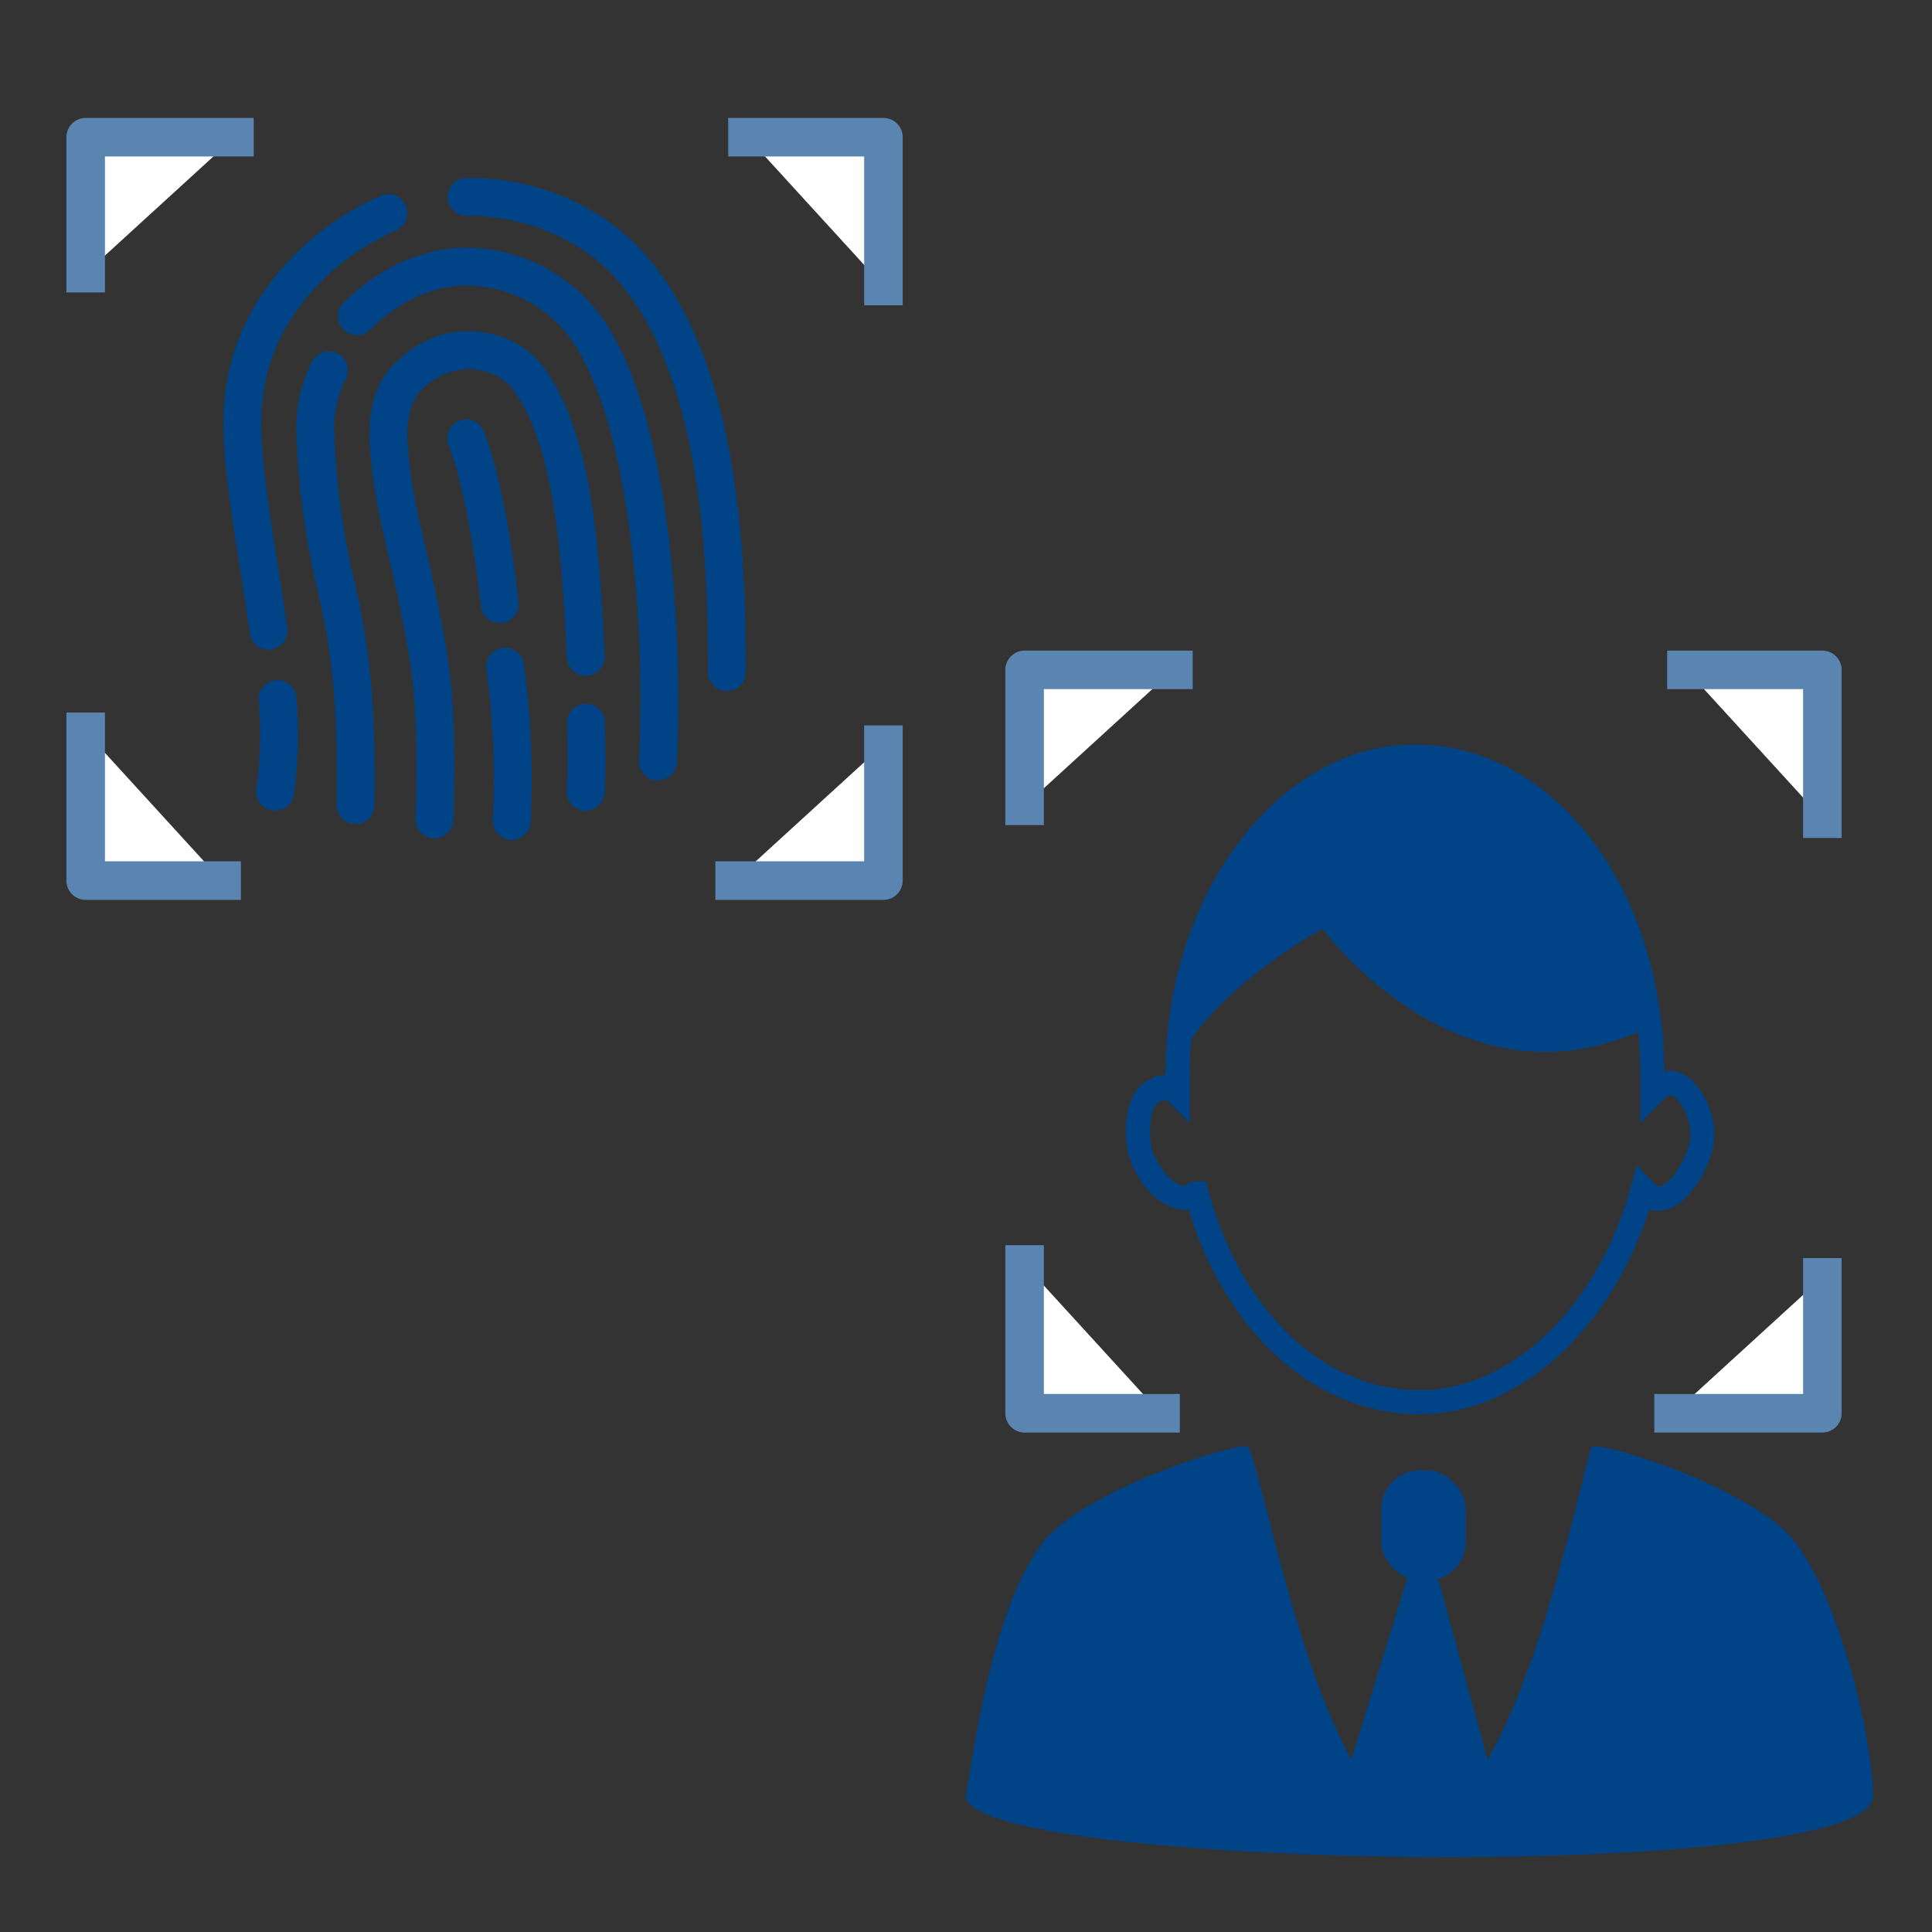 <svg id="レイヤー_1" data-name="レイヤー 1" xmlns="http://www.w3.org/2000/svg" viewBox="0 0 401 401"><rect x="0" y="0" width="401" height="401" fill="#333333" stroke="none"/><defs><style>.cls-1{fill:#004386;}.cls-2{fill:#fff;}.cls-3{fill:#5985b0;}</style></defs><path class="cls-1" d="M96.836,36.933a3.927,3.927,0,1,0,.093,7.853c12.048-.13,24.069,5.051,31.376,13.552,16.871,19.63,18.709,55.725,18.624,81.168a3.927,3.927,0,0,0,3.914,3.94h.013a3.927,3.927,0,0,0,3.927-3.914c.089-26.7-1.941-64.694-20.522-86.313C125.349,42.849,111.363,36.757,96.836,36.933Z"/><path class="cls-1" d="M56.25,134.8a3.927,3.927,0,0,0,3.352-4.428c-.664-4.8-1.407-9.552-2.126-14.142-1.711-10.931-3.327-21.255-3.26-28.738.1-11.118,4.136-20.586,12.336-28.941A50.753,50.753,0,0,1,82.141,47.859a3.927,3.927,0,0,0-3.085-7.223A58.707,58.707,0,0,0,61,52.994l-.032.033c-9.572,9.744-14.485,21.315-14.6,34.39-.073,8.13,1.591,18.764,3.354,30.023.713,4.557,1.451,9.268,2.106,14a3.926,3.926,0,0,0,3.884,3.39A4.163,4.163,0,0,0,56.25,134.8Z"/><path class="cls-1" d="M57.35,141.2a3.927,3.927,0,0,0-3.67,4.169,84.4,84.4,0,0,1-.454,18.407,3.927,3.927,0,0,0,3.335,4.44,4.066,4.066,0,0,0,.557.039A3.927,3.927,0,0,0,61,164.878a92.543,92.543,0,0,0,.517-20.011A3.927,3.927,0,0,0,57.35,141.2Z"/><path class="cls-1" d="M96.882,51.428C88.008,51.343,78.689,55.5,71.3,62.849a3.927,3.927,0,1,0,5.539,5.568c5.917-5.886,13.2-9.2,20-9.135h.093a26.81,26.81,0,0,1,19.822,8.948c6.518,7.39,11.373,22.153,14.041,42.692a271.382,271.382,0,0,1,1.829,46.886,3.927,3.927,0,0,0,3.7,4.145c.076,0,.152.007.228.007a3.928,3.928,0,0,0,3.917-3.7c1.126-19.589.119-74.881-17.821-95.223A34.807,34.807,0,0,0,96.882,51.428Z"/><path class="cls-1" d="M69.366,89.406A22.8,22.8,0,0,1,71.814,78.53a3.927,3.927,0,1,0-7.1-3.358A30.436,30.436,0,0,0,61.52,89.747a163.121,163.121,0,0,0,4.333,32.441c2.258,10.223,4.39,19.879,4.028,44.87a3.927,3.927,0,0,0,3.87,3.983h.058a3.927,3.927,0,0,0,3.925-3.87c.376-25.9-1.957-36.466-4.213-46.678A156.466,156.466,0,0,1,69.366,89.406Z"/><path class="cls-1" d="M121.509,146.087a3.925,3.925,0,0,0-3.826,4.024c.248,9.847.095,11.822-.066,13.912a3.927,3.927,0,0,0,3.612,4.218c.1.008.206.012.307.012a3.927,3.927,0,0,0,3.911-3.625c.209-2.7.327-5.179.087-14.714A3.936,3.936,0,0,0,121.509,146.087Z"/><path class="cls-1" d="M90.84,125.065v0c-.765-3.994-2.6-11.825-2.6-11.825-1.7-7.183-3.162-13.386-3.678-21.838-.264-4.337.816-8.3,2.821-10.358A13.972,13.972,0,0,1,96.863,76.6h.2c3.672-.045,7.386,1.579,9.243,4.037,9.116,12.064,10.362,36.368,11.364,55.9a3.927,3.927,0,0,0,3.918,3.726c.068,0,.137,0,.2,0a3.927,3.927,0,0,0,3.721-4.123c-1.112-21.674-2.372-46.24-12.942-60.228-3.382-4.477-9.318-7.219-15.556-7.157-5.3-.038-10.835,2.407-15.191,6.74l-.032.032c-5.158,5.252-5.265,13.188-5.072,16.356.557,9.123,2.168,15.944,3.874,23.165,0,0,1.79,7.651,2.527,11.5v0c.167.868.33,1.707.49,2.528,1.926,9.883,3.318,17.024,2.643,40.876a3.927,3.927,0,0,0,3.815,4.036c.037,0,.075,0,.113,0a3.927,3.927,0,0,0,3.923-3.816c.7-24.722-.762-32.221-2.785-42.6C91.167,126.755,91.005,125.924,90.84,125.065Z"/><path class="cls-1" d="M104.322,134.452a3.927,3.927,0,0,0-3.375,4.411,170.767,170.767,0,0,1,1.361,31.361,3.926,3.926,0,0,0,3.747,4.1c.06,0,.119,0,.179,0a3.928,3.928,0,0,0,3.92-3.751,178.432,178.432,0,0,0-1.421-32.749A3.928,3.928,0,0,0,104.322,134.452Z"/><path class="cls-1" d="M104.167,129.306a3.927,3.927,0,0,0,3.46-4.344c-2.876-25.4-7.07-35.149-7.247-35.551a3.927,3.927,0,0,0-7.2,3.147c.039.09,3.928,9.344,6.639,33.288a3.927,3.927,0,0,0,3.9,3.485A3.978,3.978,0,0,0,104.167,129.306Z"/><path class="cls-1" d="M294.668,293.545c-21.434,0-40-16.536-47.909-42.382-.118.011-.241.017-.368.017-5.084,0-9.882-4.538-12.224-11.562l-.094-.379c-1.326-7.956.726-13.938,5.241-15.48a4.087,4.087,0,0,1,2.607-.632v-.063c0-18.08,5.383-35.19,15.158-48.179,9.867-13.11,22.866-20.331,36.6-20.331,28.864,0,51.508,29.758,51.759,67.869a4.891,4.891,0,0,1,3.4.3c4.174,1.575,8.7,9.776,6.332,16.893-2.251,6.751-7.093,12.924-12.831,11.487l-.051-.013C334.2,276.274,315.039,293.545,294.668,293.545ZM248.362,245.2h1.916l.5,1.85c6.787,25.21,24.016,41.5,43.892,41.5,19.107,0,37.156-17.471,43.89-42.485l1.124-4.176L344.1,246.3c2.063-.146,4.781-3.628,6.325-8.262,1.571-4.711-1.825-10.125-3.345-10.631l-.342-.142h-.008c-.186,0-.708.2-2.018,1.509l-4.268,4.268v-9.977c0-35.613-20.54-63.51-46.761-63.51-25.347,0-46.761,29.084-46.761,63.51v9.977l-4.268-4.268a2.972,2.972,0,0,0-.827-.563l-.067.067-.672.168c-1.99.5-2.906,4.773-2.113,9.777,1.519,4.416,4.292,7.566,6.922,7.924A3.6,3.6,0,0,1,248.362,245.2Z"/><path class="cls-1" d="M274.518,192.777s28.764,39.505,67.893,20.269c-3.477-32.4-23.661-55.992-48.729-55.992-25.868,0-48.006,27.951-49.207,63.014C252.932,204.271,274.518,192.777,274.518,192.777Z"/><path class="cls-1" d="M388.769,372.731c0-11.453-7.532-45.189-18.829-55.545C357.7,306.83,332.283,299.3,330.4,300.24c-.942.942-9.415,44.22-21.653,64.932l-13.292-48.564L280.5,365.172c-12.238-21.654-19.77-64.932-21.653-64.932-.941-.941-27.3,6.59-39.54,16.946s-16.946,44.248-18.829,55.545C200.481,388.114,388.769,391.179,388.769,372.731Z"/><rect class="cls-1" x="286.697" y="305.184" width="17.517" height="22.849" rx="7.996"/><polyline class="cls-2" points="212.665 167.255 212.665 139.037 243.55 139.037"/><path class="cls-3" d="M216.665,171.255h-8V139.037a4,4,0,0,1,4-4H247.55v8H216.665Z"/><polyline class="cls-2" points="350.028 139.037 378.245 139.037 378.245 169.922"/><path class="cls-3" d="M382.245,173.922h-8V143.037H346.028v-8h32.217a4,4,0,0,1,4,4Z"/><polyline class="cls-2" points="378.245 265.117 378.245 293.334 347.361 293.334"/><path class="cls-3" d="M378.245,297.334H343.361v-8h30.884V261.117h8v32.217A4,4,0,0,1,378.245,297.334Z"/><polyline class="cls-2" points="240.883 293.334 212.665 293.334 212.665 262.45"/><path class="cls-3" d="M244.883,297.334H212.665a4,4,0,0,1-4-4V258.45h8v30.884h28.218Z"/><polyline class="cls-2" points="17.783 56.697 17.783 28.48 48.667 28.48"/><path class="cls-3" d="M21.783,60.7h-8V28.48a4,4,0,0,1,4-4H52.667v8H21.783Z"/><polyline class="cls-2" points="155.146 28.48 183.363 28.48 183.363 59.364"/><path class="cls-3" d="M187.363,63.364h-8V32.48H151.145v-8h32.218a4,4,0,0,1,4,4Z"/><polyline class="cls-2" points="183.363 154.559 183.363 182.776 152.479 182.776"/><path class="cls-3" d="M183.363,186.776H148.478v-8h30.885V150.559h8v32.217A4,4,0,0,1,183.363,186.776Z"/><polyline class="cls-2" points="46 182.776 17.783 182.776 17.783 151.892"/><path class="cls-3" d="M50,186.776H17.783a4,4,0,0,1-4-4V147.892h8v30.884H50Z"/></svg>